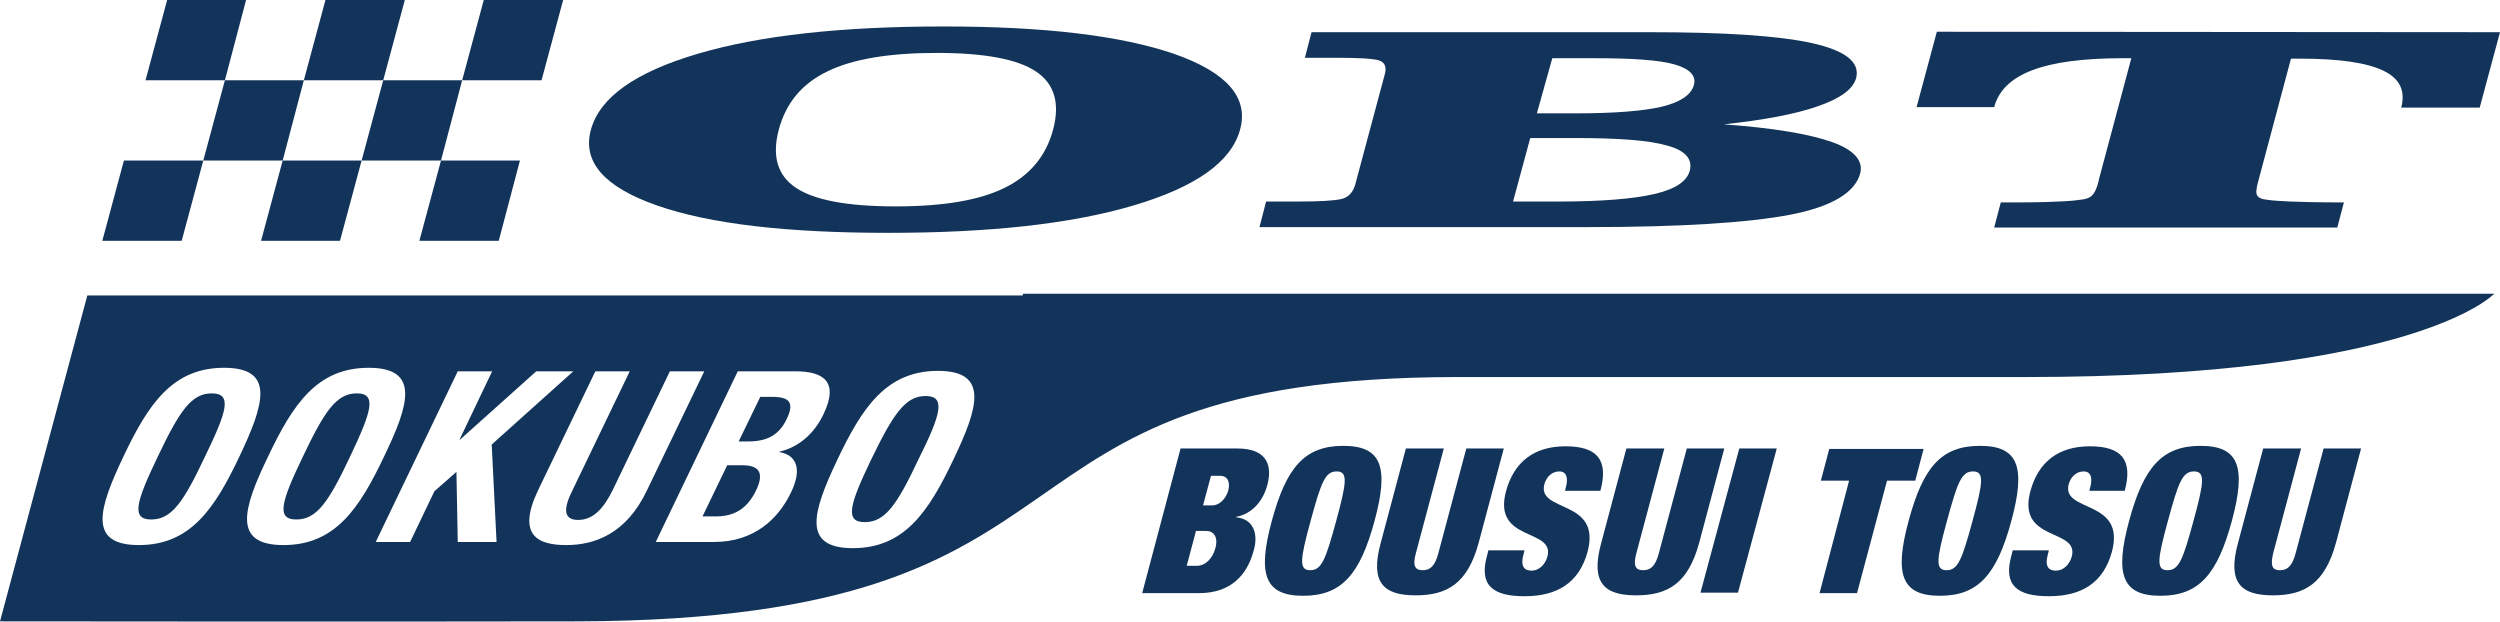 <?xml version="1.0" encoding="utf-8"?>
<!-- Generator: Adobe Illustrator 26.3.1, SVG Export Plug-In . SVG Version: 6.00 Build 0)  -->
<svg version="1.1" id="レイヤー_1" xmlns="http://www.w3.org/2000/svg" xmlns:xlink="http://www.w3.org/1999/xlink" x="0px"
	 y="0px" viewBox="0 0 566.9 141" style="enable-background:new 0 0 566.9 141;" xml:space="preserve">
<style type="text/css">
	.st0{fill:#13345A;}
</style>
<g id="a">
</g>
<g id="b">
	<g id="c">
		<g>
			<polygon class="st0" points="64.1,36.4 46.1,36.4 51,18.2 68.9,18.2 			"/>
			<polygon class="st0" points="100,36.4 82,36.4 86.9,18.2 104.8,18.2 			"/>
			<polygon class="st0" points="51,18.2 33,18.2 37.9,0 55.8,0 			"/>
			<polygon class="st0" points="86.9,18.2 68.9,18.2 73.8,0 91.8,0 			"/>
			<polygon class="st0" points="122.8,18.2 104.8,18.2 109.7,0 127.7,0 			"/>
			<polygon class="st0" points="41.2,54.6 23.2,54.6 28.1,36.4 46.1,36.4 			"/>
			<polygon class="st0" points="77.1,54.6 59.2,54.6 64.1,36.4 82,36.4 			"/>
			<polygon class="st0" points="113.1,54.6 95.1,54.6 100,36.4 117.9,36.4 			"/>
		</g>
		<g>
			<path class="st0" d="M168.3,105.5h-3.4l-5.6,11.6h3c3.7,0,6.9-1.3,9.1-5.8C173.6,106.8,171.7,105.5,168.3,105.5z"/>
			<path class="st0" d="M48,89.2c-4.6,0-7.3,4-12.2,14.3c-5,10.4-6.1,14.3-1.5,14.3s7.3-3.9,12.2-14.3C51.5,93.2,52.7,89.2,48,89.2
				L48,89.2z"/>
			<path class="st0" d="M178.4,95c1.8-3.7,0.6-5-3.2-5h-2.8l-4.9,10.1h2.2C174,100.1,176.7,98.6,178.4,95L178.4,95z"/>
			<path class="st0" d="M80.9,89.2c-4.6,0-7.3,4-12.2,14.3c-5,10.4-6.1,14.3-1.5,14.3s7.3-3.9,12.2-14.3
				C84.3,93.2,85.5,89.2,80.9,89.2L80.9,89.2z"/>
			<path class="st0" d="M232,66.6l-0.1,0.4H19.8L0,140.9c0,0,85.1,0.1,131.1,0c125.9-0.4,85.2-55.4,199.5-55.4
				c64.6,0,92.3,0,128.8,0c88.7,0,106.2-18.9,106.2-18.9S232,66.6,232,66.6z M31.5,123.6c-11.7,0-9.1-8.3-3.5-20.1
				s11.1-20.1,22.8-20.1s9.1,8.3,3.5,20.1S43.2,123.6,31.5,123.6z M64.3,123.6c-11.7,0-9.2-8.3-3.5-20.1
				c5.6-11.8,11.1-20.1,22.8-20.1s9.2,8.3,3.5,20.1C81.5,115.3,76,123.6,64.3,123.6z M103.8,122.9l-0.3-15.9l-5,4.4L93,122.9h-7.8
				l18.6-38.7h7.8l-7.4,15.5h0.1l17.3-15.5h8.4l-18.5,16.6l1.1,22.1C112.5,122.9,103.8,122.9,103.8,122.9z M128.4,123.6
				c-6.3,0-11.3-2.1-6.4-12.4l13-27h7.8l-13,27c-1.9,3.8-2.3,6.7,1.3,6.7s5.9-2.9,7.8-6.7l13-27h7.8l-13,27
				C142,121.1,134.8,123.6,128.4,123.6L128.4,123.6z M179.4,111.6c-2.9,6.1-8.4,11.3-17.5,11.3h-13.2l18.6-38.7h13.1
				c6.4,0,9.9,2.4,6.3,9.8c-2,4.2-5.5,7.4-9.9,8.4l-0.1,0.1C180.7,103.2,181.9,106.4,179.4,111.6L179.4,111.6z M216.2,104.2
				c-5.6,11.8-11.1,20.1-22.8,20.1s-9.1-8.3-3.5-20.1s11.1-20.1,22.8-20.1S221.8,92.5,216.2,104.2z"/>
			<path class="st0" d="M209.9,89.8c-4.6,0-7.3,4-12.3,14.3c-5,10.4-6.1,14.3-1.5,14.3s7.3-3.9,12.2-14.3
				C213.4,93.9,214.5,89.8,209.9,89.8L209.9,89.8z"/>
		</g>
		<g>
			<path class="st0" d="M267.7,101.7h12.9c6.1,0,8.1,3.2,6.8,8.2c-0.9,3.5-3.3,6.6-7.1,7.3v0.1c4.2,0.4,5,4.1,4,7.5
				c-1.5,5.7-5.3,9.7-12.4,9.7H259L267.7,101.7L267.7,101.7z M269.1,128.3h2.4c1.6,0,3.4-1.4,4.1-4c0.7-2.5-0.4-3.9-2-3.9h-2.4
				L269.1,128.3L269.1,128.3z M272.8,114.6h2.1c1.7,0,3.1-1.6,3.6-3.3c0.5-1.8,0-3.4-1.8-3.4h-2.1L272.8,114.6L272.8,114.6z"/>
			<path class="st0" d="M304.6,101.1c8.7,0,10.4,4.8,7.1,17s-7.5,17-16.2,17s-10.4-4.8-7.1-17S295.9,101.1,304.6,101.1z
				 M297.1,129.3c2.6,0,3.5-2.4,5.9-11.2s2.7-11.2,0.1-11.2s-3.5,2.4-5.9,11.2C294.8,126.9,294.5,129.3,297.1,129.3z"/>
			<path class="st0" d="M327.4,101.7l-6.3,23.6c-0.9,3.2-0.1,4,1.5,4s2.8-0.8,3.6-4l6.3-23.6h8.5l-5.7,21.4
				c-2.5,9.2-7.1,11.9-14.3,11.9s-10.4-2.8-7.9-11.9l5.7-21.4L327.4,101.7L327.4,101.7z"/>
			<path class="st0" d="M354.9,111.2l0.2-0.8c0.5-1.9,0.2-3.5-1.5-3.5c-1.8,0-3,1.4-3.4,2.9c-1.7,6.5,13,3.3,9.8,15.3
				c-1.9,7-6.8,10.1-14.3,10.1c-7.1,0-10.4-2.4-8.5-9.2l0.3-1.2h8.2l-0.2,0.8c-0.8,2.8,0.1,3.8,1.8,3.8c1.7,0,3.1-1.4,3.6-3.2
				c1.7-6.5-12.5-3.2-9.4-14.8c1.8-6.6,6.3-10.2,13.5-10.2s9.8,3.1,7.9,10.1h-8V111.2z"/>
			<path class="st0" d="M377.4,101.7l-6.3,23.6c-0.9,3.2-0.1,4,1.5,4s2.8-0.8,3.6-4l6.3-23.6h8.5l-5.7,21.4
				c-2.5,9.2-7.1,11.9-14.3,11.9s-10.4-2.8-7.9-11.9l5.7-21.4L377.4,101.7L377.4,101.7z"/>
			<path class="st0" d="M394.4,101.7h8.5l-8.8,32.7h-8.5L394.4,101.7L394.4,101.7z"/>
			<path class="st0" d="M419.3,109h-6.4l1.9-7.2h21.4l-1.9,7.2h-6.4l-6.8,25.5h-8.5L419.3,109z"/>
			<path class="st0" d="M449,101.1c8.7,0,10.4,4.8,7.1,17s-7.5,17-16.2,17s-10.4-4.8-7.1-17S440.2,101.1,449,101.1z M441.4,129.3
				c2.6,0,3.5-2.4,5.9-11.2s2.7-11.2,0.1-11.2s-3.5,2.4-5.9,11.2S438.8,129.3,441.4,129.3z"/>
			<path class="st0" d="M473.8,111.2l0.2-0.8c0.5-1.9,0.2-3.5-1.5-3.5c-1.8,0-3,1.4-3.4,2.9c-1.7,6.5,13,3.3,9.8,15.3
				c-1.9,7-6.8,10.1-14.3,10.1c-7.1,0-10.4-2.4-8.5-9.2l0.3-1.2h8.2l-0.2,0.8c-0.8,2.8,0.1,3.8,1.8,3.8c1.7,0,3.1-1.4,3.6-3.2
				c1.7-6.5-12.5-3.2-9.4-14.8c1.8-6.6,6.3-10.2,13.5-10.2s9.8,3.1,7.9,10.1h-8V111.2z"/>
			<path class="st0" d="M499,101.1c8.7,0,10.4,4.8,7.1,17s-7.5,17-16.2,17s-10.4-4.8-7.1-17S490.3,101.1,499,101.1z M491.5,129.3
				c2.6,0,3.5-2.4,5.9-11.2s2.7-11.2,0.1-11.2s-3.5,2.4-5.9,11.2S488.9,129.3,491.5,129.3z"/>
			<path class="st0" d="M521.8,101.7l-6.3,23.6c-0.8,3.2-0.1,4,1.5,4s2.8-0.8,3.6-4l6.3-23.6h8.5l-5.7,21.4
				c-2.5,9.2-7.1,11.9-14.3,11.9s-10.4-2.8-7.9-11.9l5.7-21.4C513.2,101.7,521.8,101.7,521.8,101.7z"/>
		</g>
		<path class="st0" d="M134,29.4c2-7.3,10-13,24.2-17.2S191,6,214,6s40.2,2.1,52.2,6.2c12,4.2,17,9.9,15,17.2s-10,13-24.2,17.2
			c-14.2,4.2-32.7,6.2-55.6,6.2s-40.4-2-52.4-6.2S132,36.7,134,29.4 M176.6,29.4c-1.6,6-0.3,10.4,3.9,13.2s11.7,4.2,22.6,4.2
			s19-1.4,24.7-4.2s9.4-7.2,11-13.2s0.3-10.4-3.9-13.2S223.2,12,212.4,12s-19.1,1.4-24.8,4.2C181.8,19,178.2,23.4,176.6,29.4"/>
		<path class="st0" d="M285.6,51.5l1.5-5.8h7.2c5.1,0,8.4-0.2,10-0.6c1.5-0.4,2.5-1.5,3-3.2l6.7-25c0.5-1.7,0-2.8-1.3-3.2
			s-4.5-0.6-9.6-0.6h-7.2l1.5-5.8H374c17.1,0,29.4,0.8,37,2.5c7.5,1.7,10.8,4.3,9.9,7.9c-0.7,2.5-3.5,4.6-8.7,6.4
			c-5.1,1.8-12.2,3.1-21.3,4.1c11.2,0.8,19.4,2.2,24.5,4s7.2,4.3,6.4,7.2c-1.2,4.3-6.5,7.5-15.9,9.3s-24.7,2.8-45.9,2.8H285.6
			L285.6,51.5z M348.5,25.7h8.8c8.7,0,15.2-0.5,19.5-1.5c4.2-1,6.7-2.7,7.3-4.9c0.6-2.1-0.9-3.7-4.4-4.7s-9.6-1.4-18.2-1.4H352
			L348.5,25.7L348.5,25.7z M343.1,45.7h10.3c9.7,0,17-0.6,21.7-1.7c4.8-1.1,7.5-2.9,8.1-5.4s-1-4.5-5.2-5.6
			c-4.1-1.2-11.1-1.7-21-1.7h-10L343.1,45.7L343.1,45.7z"/>
		<path class="st0" d="M566.9,7.3l-4.6,17.1h-17.8c1-3.8-0.3-6.6-4.1-8.4s-10-2.7-18.9-2.7h-2L512,41.4c-0.4,1.5-0.5,2.5-0.1,3
			c0.3,0.5,1.1,0.8,2.2,0.9c1.3,0.2,3.1,0.3,5.3,0.4c2.3,0.1,6.3,0.2,12.1,0.2l-1.5,5.7h-77.8l1.5-5.7c4.1,0,7.6,0,10.6-0.1
			s5.5-0.2,7.4-0.5c1.2-0.1,2.1-0.4,2.6-0.9c0.6-0.5,1.1-1.5,1.5-3l0.2-0.9l7.3-27.3h-1.9c-8.9,0-15.8,0.9-20.5,2.7
			c-4.8,1.8-7.7,4.6-8.7,8.4h-17.6l4.6-17.1L566.9,7.3L566.9,7.3z"/>
	</g>
</g>
</svg>
